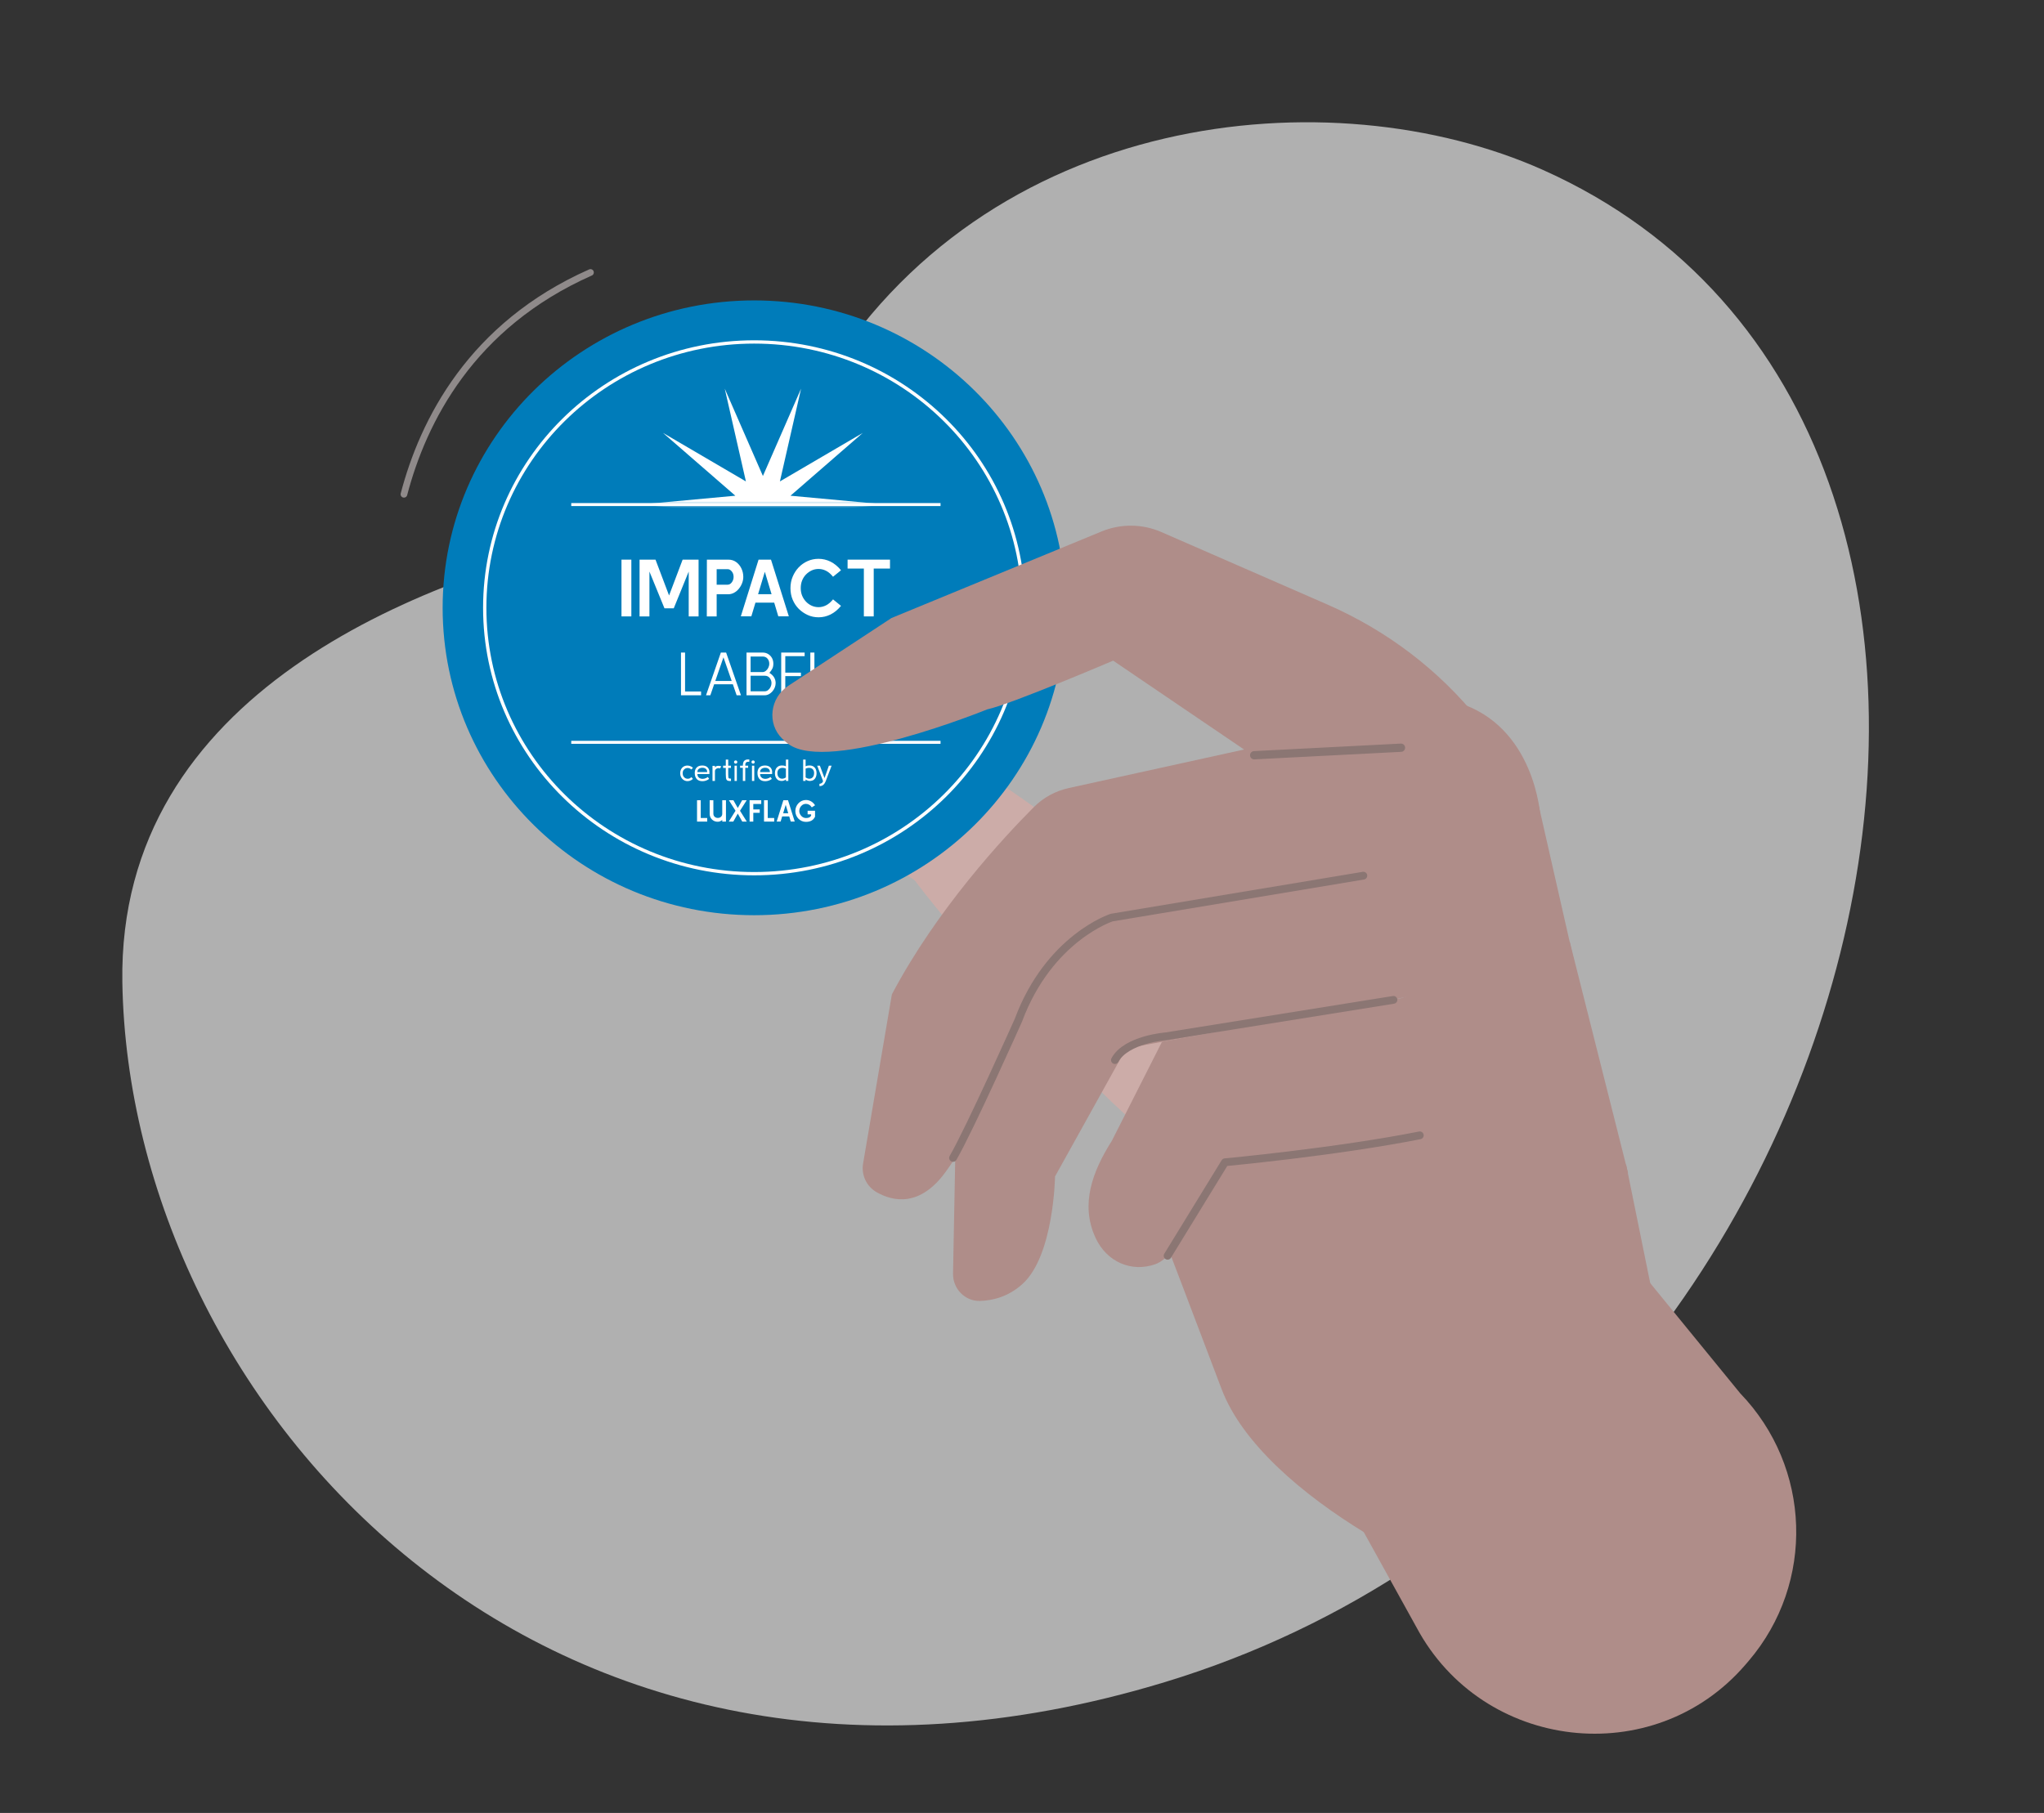 <svg width="585" height="519" viewBox="0 0 585 519" fill="none" xmlns="http://www.w3.org/2000/svg">
<rect x="0" y="0" width="585" height="519" fill="#333333" stroke="none"/>
<path d="M234.683 110.623C221.716 132.341 200.233 147.814 174.646 153.567C120.598 165.721 33.673 198.185 35.016 281.188C36.962 401.507 154.742 535.909 333.522 481.501C543.227 417.681 605.635 121.94 441.595 48.644C381.066 21.598 282.174 31.084 234.683 110.623Z" fill="white" fill-opacity="0.61"/>
<path d="M315.517 245.569C315.517 245.569 290.381 226.137 279.18 219.92C267.682 213.539 244.223 214.458 233.176 213.036C224.55 211.926 208.894 225.645 221.412 232.505C233.93 239.366 260.57 249.871 262.075 252.358C263.198 254.213 317.925 323.646 346.796 337.472C356.637 342.186 337.374 310.157 347.262 307.744C386.156 298.251 315.517 245.569 315.517 245.569Z" fill="#CCACA8"/>
<path d="M384.807 428.653L405.399 465.847C424.308 501.275 473.231 507.042 499.497 476.617C499.83 476.231 500.164 475.842 500.498 475.45C519.537 453.112 518.433 420.013 498.06 398.874L468.544 362.724C468.544 362.724 453.698 418.684 450.173 416.457C421.868 398.579 384.807 428.653 384.807 428.653Z" fill="#AF8D89"/>
<path d="M333.094 354.179C333.094 354.179 342.254 378.113 349.617 397.625C361.457 429.001 419.023 456.227 434.871 457.515C450.719 458.803 474.226 376.802 474.226 376.802L465.405 333.4L377.616 320.707C353.126 325.417 337.391 335.976 333.094 354.179Z" fill="#AF8D89"/>
<path d="M401.103 285.719L332.573 298.223L318.254 326.514C312.624 335.405 309.137 344.785 313.535 354.331C316.789 361.394 323.948 364.244 330.558 361.941C338.022 359.34 340.708 344.721 340.708 344.721C340.708 344.721 350.121 337.536 351.638 332.005C351.638 332.005 386.397 327.905 394.858 326.33C403.319 324.755 465.953 335.79 465.953 335.79L449.254 269.533L401.103 285.719Z" fill="#AF8D89"/>
<path d="M440.829 233.457C440.829 233.457 439.327 207.856 417.205 201.122L305.855 225.603C302.08 226.433 298.627 228.313 295.898 231.047C287.368 239.59 268.139 260.241 255.259 284.664L247.02 333.085C246.462 336.363 247.997 339.65 250.892 341.294C255.626 343.983 263.297 345.629 270.676 335.436C282.518 319.079 283.348 306.487 283.348 306.487L303.713 273.242L364.71 269.02L440.829 233.457Z" fill="#AF8D89"/>
<path d="M439.558 226.978L306.65 267.322L287.738 295.968L273.428 329.778L272.764 364.608C272.683 368.892 276.144 372.529 280.446 372.418C284.124 372.322 288.584 371.23 292.637 367.572C301.632 359.454 301.955 336.784 301.955 336.784L322.327 300.115L399.192 286.073L450.525 275.233L439.558 226.978Z" fill="#AF8D89"/>
<path d="M390.194 250.68L318.16 262.682C318.16 262.682 300.267 268.438 291.471 292.057C291.471 292.057 277.627 323.079 272.763 331.481" stroke="#8B7673" stroke-width="2.228" stroke-linecap="round" stroke-linejoin="round"/>
<path d="M398.813 286.232L333.65 296.674C333.65 296.674 322.301 297.523 319.089 303.47" stroke="#8B7673" stroke-width="2.228" stroke-linecap="round" stroke-linejoin="round"/>
<path d="M334.172 359.492L350.592 332.723C350.592 332.723 382.134 329.806 406.354 325.017" stroke="#8B7673" stroke-width="2.228" stroke-linecap="round" stroke-linejoin="round"/>
<g clip-path="url(#clip0_4020_1572)">
<path d="M215.843 262C265.083 262 305 222.601 305 174C305 125.399 265.083 86 215.843 86C166.603 86 126.686 125.399 126.686 174C126.686 222.601 166.603 262 215.843 262Z" fill="#007CBA"/>
<path d="M215.844 250.11C258.431 250.11 292.955 216.034 292.955 174C292.955 131.966 258.431 97.89 215.844 97.89C173.257 97.89 138.733 131.966 138.733 174C138.733 216.034 173.257 250.11 215.844 250.11Z" stroke="white" stroke-width="0.947" stroke-miterlimit="10"/>
<path d="M180.694 176.46H177.871V160.208H180.694V176.46Z" fill="white"/>
<path d="M183.045 176.46V160.208H187.608L191.49 170.47L195.371 160.208H199.934V176.46H197.112V163.621L192.831 174.139H190.172L185.868 163.621V176.46H183.045Z" fill="white"/>
<path d="M202.289 176.46L202.313 160.208H208.452C209.314 160.208 210.067 160.444 210.71 160.916C211.353 161.389 211.851 162 212.204 162.75C212.557 163.501 212.733 164.302 212.733 165.153C212.733 165.757 212.619 166.353 212.392 166.941C212.165 167.53 211.855 168.063 211.463 168.543C211.071 169.023 210.612 169.406 210.087 169.692C209.561 169.979 208.993 170.122 208.381 170.122H205.112V176.46H202.289ZM205.112 167.382H208.264C208.718 167.382 209.114 167.154 209.452 166.697C209.789 166.241 209.958 165.726 209.958 165.153C209.958 164.519 209.781 163.993 209.428 163.574C209.075 163.157 208.711 162.948 208.335 162.948H205.112V167.382Z" fill="white"/>
<path d="M212.027 176.437L217.108 160.208H220.66L225.765 176.437H222.754L221.578 172.513H216.215L215.038 176.437H212.027ZM218.896 163.691L216.967 170.099H220.825L218.896 163.691Z" fill="white"/>
<path d="M234.279 176.716C233.15 176.716 232.107 176.495 231.151 176.054C230.194 175.613 229.347 175.029 228.61 174.301C227.873 173.558 227.293 172.688 226.87 171.689C226.446 170.691 226.234 169.58 226.234 168.358C226.234 167.166 226.45 166.063 226.881 165.049C227.312 164.036 227.889 163.149 228.61 162.391C229.331 161.648 230.175 161.06 231.139 160.626C232.103 160.193 233.15 159.976 234.279 159.976C235.47 159.976 236.608 160.243 237.69 160.777C238.772 161.311 239.776 162.135 240.701 163.25L238.419 165.107C237.776 164.318 237.109 163.749 236.42 163.401C235.73 163.052 235.016 162.878 234.279 162.878C233.573 162.878 232.919 163.017 232.315 163.296C231.711 163.575 231.166 163.962 230.68 164.457C230.21 164.937 229.841 165.506 229.574 166.163C229.308 166.822 229.175 167.553 229.175 168.358C229.175 169.163 229.308 169.886 229.574 170.528C229.841 171.171 230.21 171.74 230.68 172.235C231.151 172.73 231.692 173.117 232.303 173.396C232.915 173.674 233.574 173.814 234.279 173.814C235.016 173.814 235.73 173.639 236.42 173.291C237.109 172.943 237.776 172.374 238.419 171.585L240.701 173.442C239.776 174.557 238.772 175.381 237.69 175.915C236.608 176.449 235.471 176.716 234.279 176.716Z" fill="white"/>
<path d="M254.72 162.762H250.062V176.46H247.24V162.762H242.582V160.208H254.72V162.762Z" fill="white"/>
<path d="M200.652 199.036H194.9V186.81H196.068V197.953H200.652L200.652 199.036Z" fill="white"/>
<path d="M202.066 199.036L206.313 186.81H207.818L212.065 199.036H210.826L209.747 195.892H204.385L203.305 199.036H202.066ZM207.057 188.172L204.721 194.932H209.41L207.057 188.172Z" fill="white"/>
<path d="M213.657 199.036V186.81H218.276C218.865 186.81 219.393 186.953 219.859 187.238C220.325 187.523 220.688 187.904 220.948 188.382C221.207 188.859 221.337 189.401 221.337 190.006C221.337 190.531 221.248 190.982 221.071 191.36C220.894 191.738 220.605 192.16 220.205 192.626C220.829 193.01 221.284 193.45 221.567 193.945C221.85 194.44 221.992 194.979 221.992 195.561C221.992 195.98 221.909 196.396 221.744 196.809C221.579 197.223 221.348 197.598 221.053 197.936C220.759 198.274 220.423 198.541 220.045 198.739C219.668 198.937 219.272 199.036 218.859 199.036H213.657ZM214.825 192.399H218.205C218.559 192.399 218.883 192.283 219.178 192.05C219.473 191.817 219.712 191.517 219.895 191.15C220.077 190.783 220.169 190.402 220.169 190.006C220.169 189.436 220 188.95 219.664 188.548C219.328 188.146 218.865 187.945 218.275 187.945H214.825L214.825 192.399ZM214.825 197.901H218.859C219.225 197.901 219.555 197.782 219.851 197.543C220.145 197.305 220.378 197.004 220.549 196.644C220.721 196.283 220.806 195.921 220.806 195.561C220.806 195.002 220.635 194.51 220.293 194.085C219.951 193.66 219.491 193.447 218.913 193.447H214.825L214.825 197.901Z" fill="white"/>
<path d="M230.29 199.036H223.584V186.81H230.29V187.84H224.752V192.556H229.229V193.552H224.752V198.005H230.29V199.036Z" fill="white"/>
<path d="M237.671 199.036H231.92V186.81H233.088V197.953H237.671L237.671 199.036Z" fill="white"/>
<path d="M163.494 144.444H269.185" stroke="white" stroke-width="0.853" stroke-miterlimit="10"/>
<path d="M163.494 212.507H269.185" stroke="white" stroke-width="0.853" stroke-miterlimit="10"/>
<mask id="mask0_4020_1572" style="mask-type:luminance" maskUnits="userSpaceOnUse" x="177" y="106" width="81" height="39">
<path d="M257.766 106.89H177.058V144.445H257.766V106.89Z" fill="white"/>
</mask>
<g mask="url(#mask0_4020_1572)">
<path d="M183.004 144.445L210.458 146.978L189.759 164.959L213.482 151.072L207.426 177.628L218.347 152.627L229.268 177.628L223.212 151.072L246.935 164.958L226.236 146.978L253.69 144.445L226.236 141.912L246.935 123.931L223.212 137.817L229.268 111.261L218.347 136.262L207.426 111.261L213.482 137.817L189.759 123.931L210.458 141.912L183.004 144.445Z" fill="white"/>
</g>
<path d="M198.317 222.989C198.011 223.262 197.689 223.446 197.353 223.539C197.017 223.632 196.691 223.648 196.375 223.587C196.06 223.526 195.774 223.395 195.517 223.194C195.26 222.993 195.055 222.737 194.902 222.425C194.749 222.114 194.672 221.754 194.672 221.347C194.672 220.939 194.747 220.583 194.898 220.277C195.048 219.972 195.251 219.725 195.508 219.539C195.765 219.352 196.052 219.234 196.371 219.181C196.689 219.129 197.018 219.151 197.357 219.246C197.696 219.343 198.019 219.522 198.326 219.784L197.884 220.281C197.624 220.06 197.348 219.925 197.056 219.875C196.765 219.826 196.492 219.855 196.238 219.962C195.984 220.07 195.778 220.242 195.619 220.478C195.459 220.714 195.38 221.004 195.38 221.347C195.38 221.714 195.461 222.023 195.623 222.277C195.785 222.53 195.996 222.713 196.256 222.827C196.515 222.941 196.791 222.971 197.083 222.919C197.375 222.866 197.648 222.715 197.901 222.465L198.317 222.989Z" fill="white"/>
<path d="M203.034 221.583H199.592C199.603 221.961 199.707 222.261 199.901 222.482C200.096 222.703 200.344 222.849 200.645 222.919C200.945 222.989 201.267 222.983 201.609 222.902C201.951 222.82 202.276 222.666 202.583 222.438L202.954 222.98C202.665 223.201 202.364 223.364 202.051 223.469C201.739 223.574 201.426 223.629 201.114 223.635C200.376 223.652 199.813 223.45 199.424 223.028C199.034 222.606 198.84 222.016 198.84 221.26C198.84 220.613 199.024 220.098 199.393 219.714C199.761 219.33 200.297 219.141 200.998 219.147C201.459 219.147 201.851 219.239 202.175 219.426C202.5 219.612 202.739 219.889 202.892 220.256C202.969 220.436 203.017 220.637 203.038 220.858C203.059 221.08 203.057 221.321 203.034 221.583ZM201.034 219.792C200.633 219.792 200.292 219.896 200.012 220.103C199.732 220.31 199.592 220.616 199.592 221.024H202.405C202.405 220.639 202.283 220.339 202.038 220.12C201.793 219.901 201.459 219.792 201.034 219.792Z" fill="white"/>
<path d="M203.918 223.556V219.242H204.617V219.644C204.812 219.429 205.052 219.298 205.338 219.251C205.624 219.205 205.985 219.242 206.422 219.365L206.095 219.976C205.829 219.883 205.583 219.867 205.356 219.928C205.129 219.989 204.947 220.096 204.812 220.247C204.676 220.398 204.611 220.561 204.617 220.736V223.557L203.918 223.556Z" fill="white"/>
<path d="M207.723 221.67V219.836H206.953V219.19H207.723V217.443H208.422V219.19H209.201V219.836H208.422V221.67C208.422 222.043 208.435 222.315 208.462 222.487C208.488 222.658 208.543 222.768 208.626 222.814C208.708 222.861 208.829 222.887 208.988 222.892H209.21V223.582H209.015C208.743 223.582 208.522 223.558 208.351 223.509C208.18 223.459 208.049 223.367 207.958 223.233C207.866 223.099 207.804 222.907 207.772 222.657C207.739 222.407 207.723 222.078 207.723 221.67Z" fill="white"/>
<path d="M210.553 218.613C210.423 218.613 210.313 218.568 210.221 218.478C210.13 218.388 210.084 218.279 210.084 218.151C210.084 218.022 210.13 217.913 210.221 217.823C210.313 217.733 210.423 217.688 210.553 217.688C210.683 217.688 210.793 217.733 210.885 217.823C210.976 217.913 211.022 218.022 211.022 218.151C211.022 218.279 210.976 218.388 210.885 218.478C210.793 218.568 210.683 218.613 210.553 218.613ZM210.889 223.556H210.226V219.19H210.889V223.556Z" fill="white"/>
<path d="M214.455 218.072C214.107 218.054 213.852 218.085 213.69 218.163C213.527 218.242 213.421 218.367 213.371 218.539C213.321 218.711 213.296 218.93 213.296 219.198H214.119V219.801H213.296V223.565H212.606V219.801H211.818V219.198H212.606C212.606 218.809 212.658 218.475 212.761 218.199C212.864 217.922 213.05 217.714 213.318 217.574C213.586 217.435 213.965 217.379 214.455 217.408V218.072ZM215.543 218.613C215.414 218.613 215.303 218.568 215.211 218.478C215.12 218.388 215.074 218.279 215.074 218.151C215.074 218.022 215.12 217.913 215.211 217.823C215.303 217.733 215.414 217.687 215.543 217.687C215.673 217.687 215.784 217.733 215.875 217.823C215.966 217.913 216.012 218.022 216.012 218.151C216.012 218.279 215.966 218.388 215.875 218.478C215.784 218.568 215.673 218.613 215.543 218.613ZM215.88 223.556H215.216V219.19H215.88V223.556Z" fill="white"/>
<path d="M220.985 221.583H217.543C217.555 221.961 217.658 222.261 217.853 222.482C218.047 222.703 218.295 222.849 218.596 222.919C218.897 222.989 219.218 222.983 219.56 222.902C219.902 222.82 220.227 222.666 220.534 222.438L220.905 222.98C220.616 223.201 220.315 223.364 220.003 223.469C219.69 223.574 219.377 223.629 219.065 223.635C218.327 223.652 217.764 223.45 217.375 223.028C216.986 222.606 216.791 222.016 216.791 221.26C216.791 220.613 216.975 220.098 217.344 219.714C217.712 219.33 218.248 219.141 218.95 219.147C219.41 219.147 219.802 219.239 220.127 219.426C220.451 219.612 220.69 219.889 220.844 220.256C220.92 220.436 220.969 220.637 220.989 220.858C221.01 221.08 221.008 221.321 220.985 221.583ZM218.985 219.792C218.584 219.792 218.243 219.896 217.963 220.103C217.683 220.31 217.543 220.616 217.543 221.024H220.356C220.356 220.639 220.234 220.339 219.99 220.12C219.745 219.901 219.41 219.792 218.985 219.792Z" fill="white"/>
<path d="M223.419 223.548C223.065 223.507 222.766 223.385 222.521 223.181C222.276 222.977 222.092 222.717 221.968 222.4C221.844 222.082 221.782 221.725 221.782 221.329C221.782 220.904 221.861 220.528 222.017 220.199C222.173 219.87 222.4 219.61 222.698 219.421C222.996 219.232 223.357 219.138 223.782 219.138C223.953 219.138 224.131 219.149 224.317 219.173C224.503 219.196 224.705 219.263 224.923 219.373V217.443H225.622V223.556H224.923V223.146C224.758 223.286 224.54 223.399 224.269 223.487C223.997 223.574 223.714 223.594 223.419 223.548ZM224.923 222.561V220.028C224.499 219.854 224.102 219.787 223.733 219.828C223.365 219.868 223.065 220.016 222.835 220.268C222.605 220.522 222.49 220.875 222.49 221.33C222.49 221.696 222.559 222.004 222.698 222.251C222.837 222.499 223.024 222.68 223.26 222.797C223.496 222.913 223.757 222.954 224.043 222.919C224.329 222.884 224.623 222.765 224.923 222.561Z" fill="white"/>
<path d="M233.708 221.329C233.708 221.725 233.646 222.082 233.523 222.4C233.399 222.717 233.216 222.977 232.974 223.181C232.732 223.385 232.431 223.507 232.072 223.548C231.776 223.594 231.494 223.574 231.222 223.487C230.951 223.399 230.732 223.286 230.567 223.146V223.556H229.868V217.443H230.567V219.373C230.785 219.263 230.989 219.196 231.178 219.173C231.366 219.149 231.543 219.138 231.709 219.138C232.134 219.138 232.495 219.232 232.793 219.421C233.09 219.61 233.318 219.87 233.474 220.199C233.63 220.528 233.708 220.904 233.708 221.329ZM233.001 221.329C233.001 220.875 232.887 220.522 232.66 220.268C232.433 220.015 232.134 219.868 231.762 219.827C231.39 219.787 230.992 219.854 230.567 220.028V222.561C230.868 222.764 231.163 222.884 231.452 222.919C231.741 222.954 232.002 222.913 232.235 222.797C232.468 222.68 232.654 222.498 232.793 222.251C232.931 222.004 233.001 221.696 233.001 221.329Z" fill="white"/>
<path d="M234.529 225.058V224.377C234.701 224.377 234.86 224.341 235.007 224.268C235.155 224.195 235.279 224.099 235.379 223.98C235.479 223.861 235.538 223.728 235.556 223.582L233.884 219.19H234.653L235.98 222.744L237.228 219.19H238.007L236.45 223.303C236.32 223.664 236.175 223.974 236.016 224.233C235.857 224.492 235.66 224.693 235.428 224.835C235.195 224.978 234.896 225.053 234.529 225.058Z" fill="white"/>
<path d="M202.405 235.2H199.494V229.087H200.556V234.17H202.405L202.405 235.2Z" fill="white"/>
<path d="M206.712 235.2V234.703C206.541 234.866 206.35 234.997 206.137 235.096C205.925 235.195 205.692 235.244 205.438 235.244C204.99 235.244 204.59 235.143 204.239 234.943C203.888 234.742 203.613 234.47 203.412 234.126C203.212 233.783 203.111 233.405 203.111 232.991V229.087H204.164L204.173 232.991C204.173 233.212 204.229 233.412 204.341 233.589C204.453 233.767 204.605 233.905 204.797 234.004C204.989 234.103 205.202 234.153 205.438 234.153C205.686 234.153 205.906 234.102 206.098 234C206.289 233.898 206.44 233.76 206.549 233.585C206.658 233.41 206.712 233.212 206.712 232.991V229.087H207.774V232.825C207.774 232.883 207.768 232.936 207.757 232.983H207.774V235.201L206.712 235.2Z" fill="white"/>
<path d="M208.571 235.2L210.509 232.1L208.607 229.087H209.908L211.155 231.305L212.403 229.087H213.703L211.792 232.1L213.739 235.2H212.438L211.155 232.912L209.872 235.2H208.571Z" fill="white"/>
<path d="M217.871 230.153H215.597V231.716H217.437V232.686H215.597V235.201H214.535V229.088H217.871V230.153Z" fill="white"/>
<path d="M221.578 235.2H218.667V229.087H219.729V234.17H221.578V235.2Z" fill="white"/>
<path d="M222.286 235.192L224.197 229.087H225.533L227.453 235.192H226.321L225.878 233.716H223.861L223.418 235.192H222.286ZM224.87 230.397L224.144 232.808H225.595L224.87 230.397Z" fill="white"/>
<path d="M230.656 235.279C230.237 235.279 229.844 235.199 229.479 235.039C229.113 234.879 228.791 234.656 228.514 234.371C228.237 234.085 228.021 233.755 227.865 233.38C227.708 233.004 227.63 232.604 227.63 232.179C227.63 231.754 227.707 231.352 227.86 230.974C228.013 230.595 228.228 230.259 228.506 229.965C228.783 229.671 229.104 229.44 229.47 229.27C229.836 229.102 230.231 229.018 230.656 229.018C231.175 229.018 231.659 229.143 232.107 229.393C232.555 229.643 232.944 230.022 233.275 230.528L232.337 231.131C232.112 230.781 231.856 230.527 231.567 230.367C231.278 230.207 230.974 230.127 230.656 230.127C230.296 230.127 229.973 230.22 229.687 230.406C229.401 230.592 229.174 230.841 229.006 231.152C228.838 231.464 228.753 231.806 228.753 232.179C228.753 232.435 228.804 232.682 228.904 232.921C229.004 233.16 229.141 233.374 229.316 233.563C229.489 233.752 229.692 233.902 229.921 234.013C230.152 234.123 230.396 234.179 230.656 234.179C231.033 234.179 231.335 234.129 231.563 234.03C231.79 233.931 231.983 233.762 232.142 233.524V233.122H231.143V232.092H233.266V233.803C233.012 234.321 232.67 234.697 232.24 234.93C231.809 235.163 231.281 235.279 230.656 235.279Z" fill="white"/>
</g>
<path d="M225.583 196.349L255.144 176.923L315.276 152.139C320.768 149.875 326.958 149.939 332.402 152.317L379.899 173.058C396.86 180.465 411.82 191.777 423.322 206.173C425.248 208.583 426.583 210.454 426.823 211.268L369.586 223.746L318.587 189.123C318.587 189.123 289.236 201.671 282.538 203.078C282.538 203.078 237.163 221.537 225.654 212.988C224.991 212.495 224.401 211.989 223.877 211.476C219.443 207.127 220.384 199.766 225.583 196.349Z" fill="#AF8D89"/>
<path d="M400.967 214.05L358.95 216.205" stroke="#8B7673" stroke-width="2.365" stroke-linecap="round" stroke-linejoin="round"/>
<path d="M169 78C134.851 93.131 121.106 120.526 115.61 141.5" stroke="#8F8A8A" stroke-width="1.909" stroke-linecap="round" stroke-linejoin="round"/>
<defs>
<clipPath id="clip0_4020_1572">
<rect width="178" height="178" fill="white" transform="translate(126 85)"/>
</clipPath>
</defs>
</svg>
